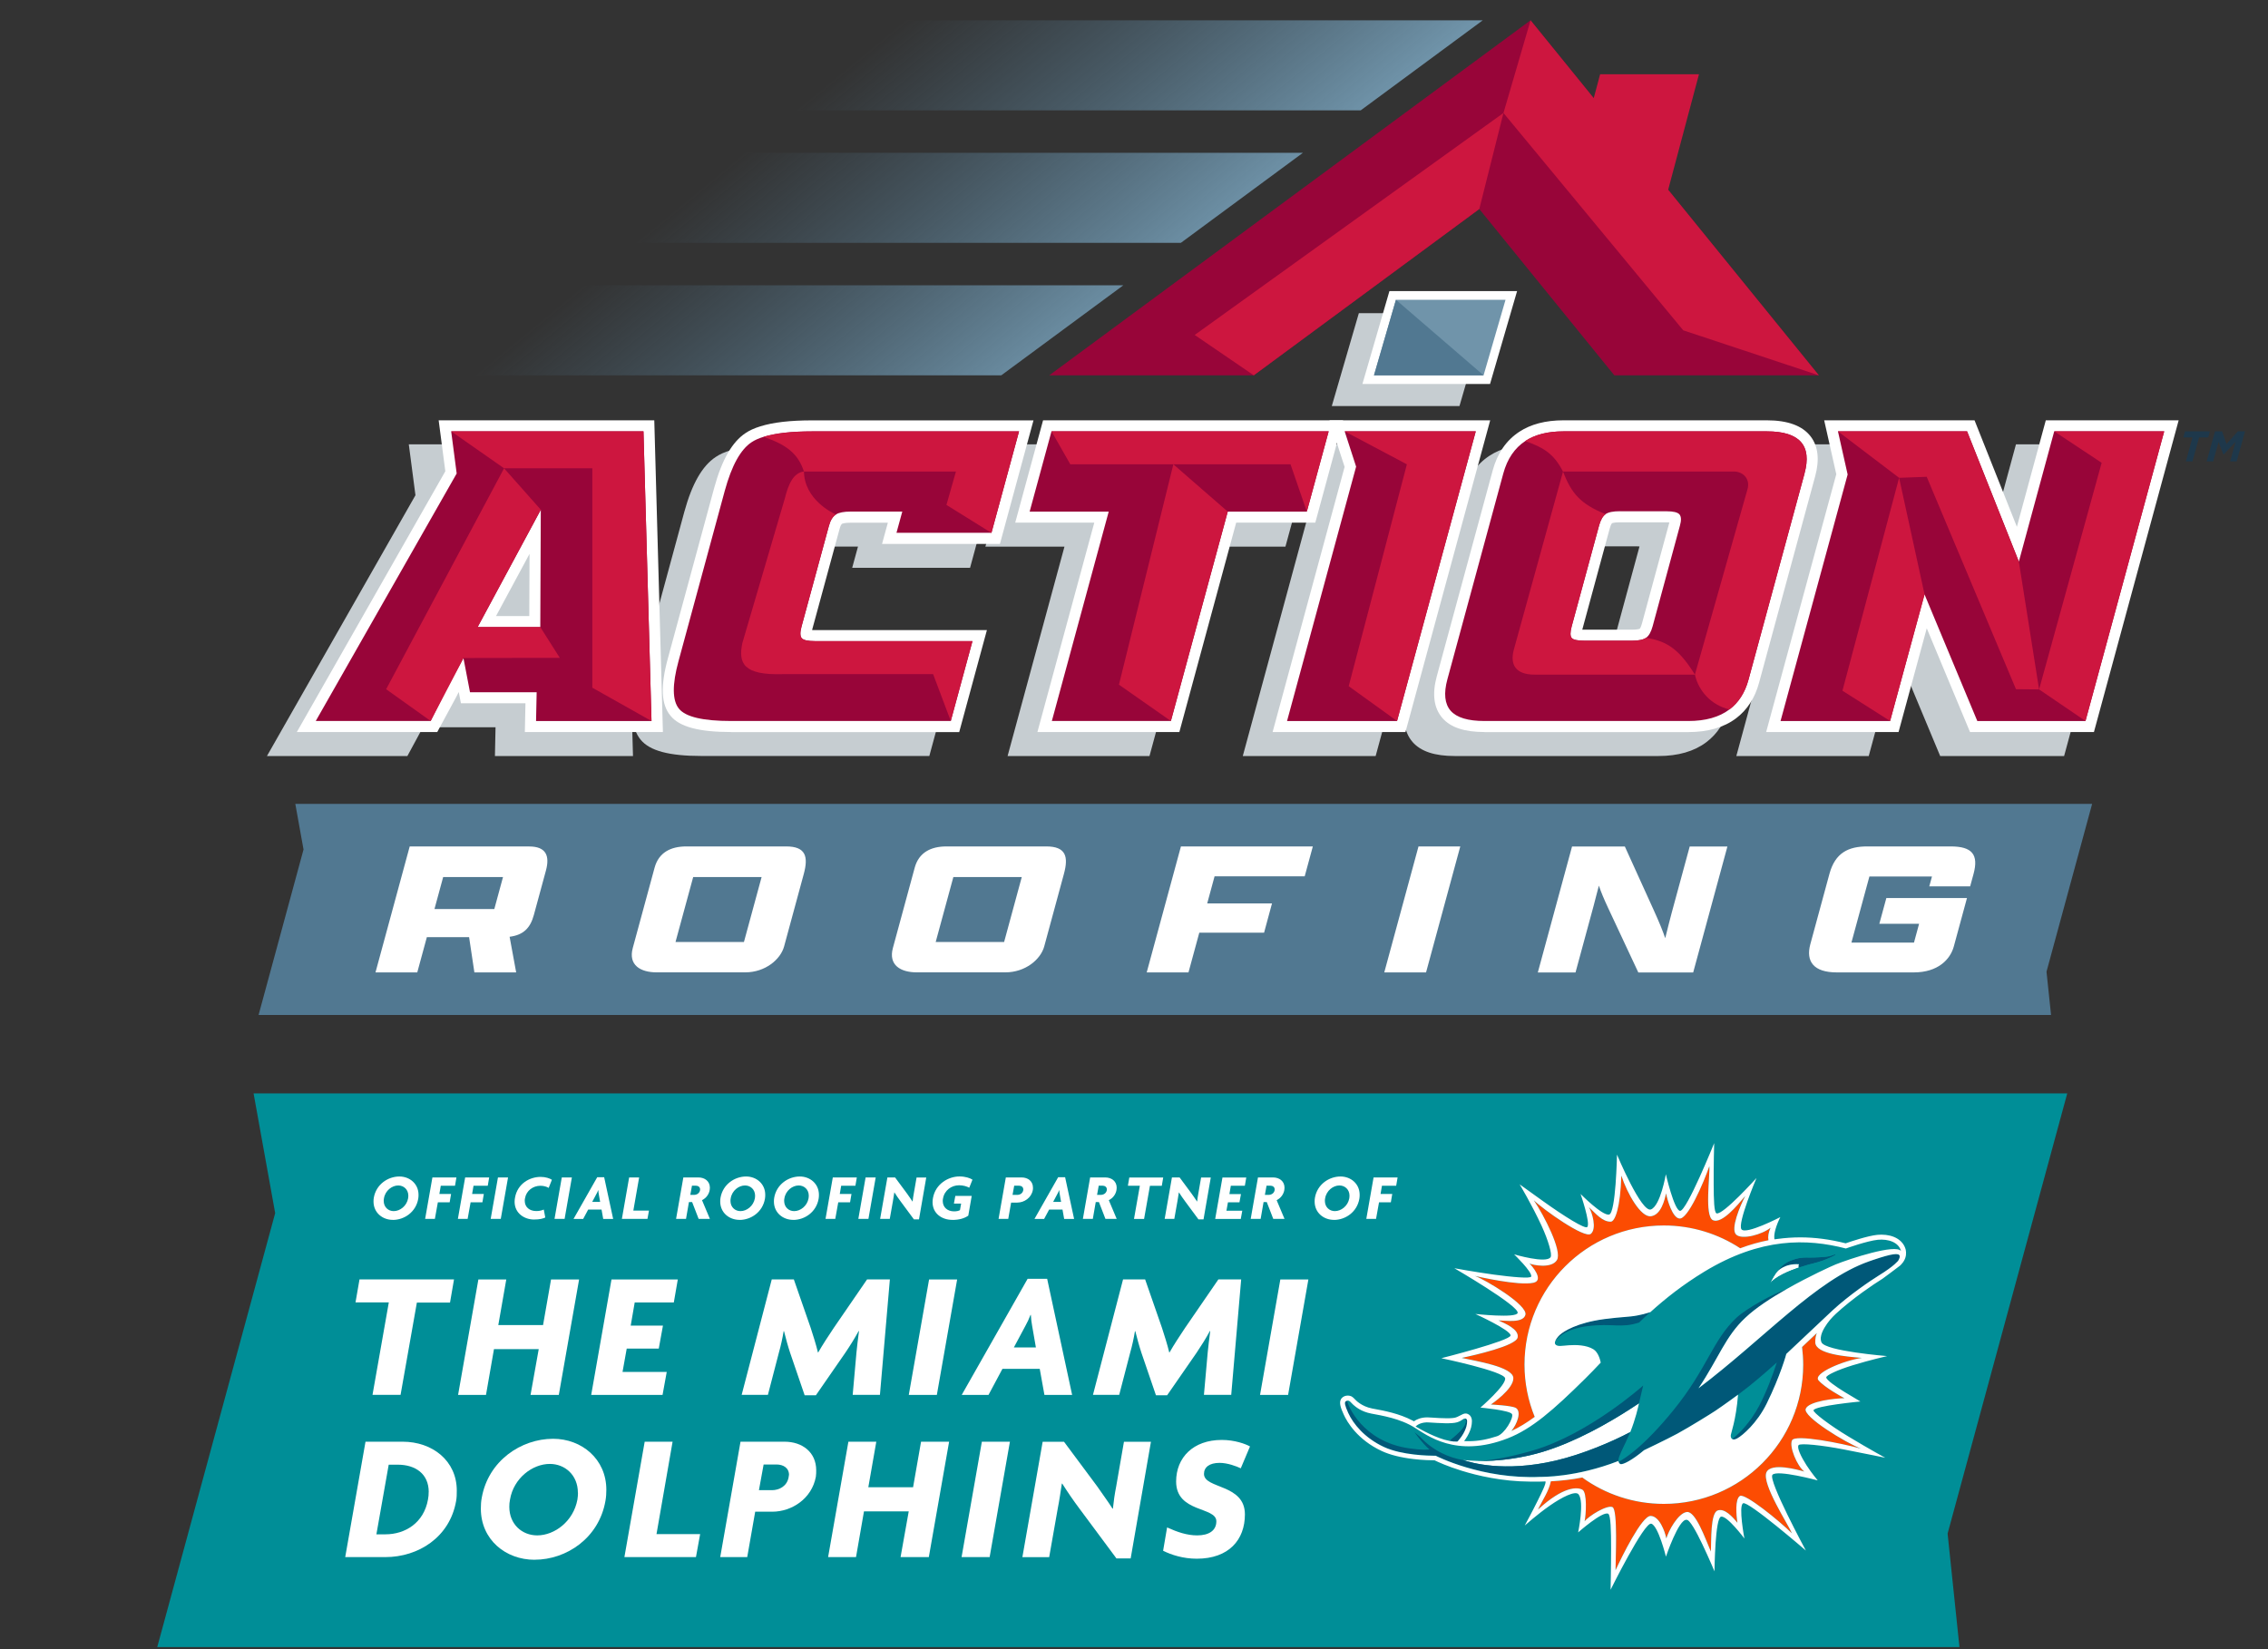 <?xml version="1.0" encoding="utf-8"?><svg width="275" height="200" viewBox="0 0 275 200" fill="none" xmlns="http://www.w3.org/2000/svg">
<rect x="0" y="0" width="275" height="200" fill="#333333" stroke="none"/>
<g style="mix-blend-mode:multiply">
<path d="M180.236 37.981H164.763L161.483 49.244H176.963L180.236 37.981Z" fill="#C6CDD1"/>
<path d="M49.567 53.882L50.375 60.06L32.369 91.686H49.396L51.684 87.457L52.002 86.827L52.265 88.196H60.085L60.011 91.686H76.751L75.705 53.882H49.561H49.567ZM59.981 77.618H56.536L60.017 70.077L59.987 77.618H59.981Z" fill="#C6CDD1"/>
<path d="M117.621 68.867L121.69 53.882H94.873C92.175 53.882 90.113 54.12 88.565 54.609C87.843 54.829 87.256 55.098 86.779 55.422C85.151 56.498 83.909 58.667 82.979 62.059L77.369 82.714C76.439 86.112 76.543 88.331 77.675 89.7C78.776 91.05 81.119 91.68 85.053 91.68H112.684L116.043 79.311H95.179C95.051 79.311 94.934 79.311 94.843 79.304C94.843 79.286 98.177 67.052 98.177 67.052C98.287 66.642 98.397 66.496 98.434 66.453L98.483 66.416C98.532 66.392 98.795 66.288 99.505 66.288H104.032L103.329 68.861H117.621V68.867Z" fill="#C6CDD1"/>
<path d="M159.238 53.882H157.586H122.859L119.481 66.294H129.069L122.173 91.686H139.378L146.273 66.294H155.861L158.485 56.657L159.422 59.529L150.691 91.686H166.8L177.067 53.882H159.238Z" fill="#C6CDD1"/>
<path d="M215.93 55.838C214.939 54.542 213.153 53.882 210.632 53.882H185.95C183.797 53.882 181.992 54.353 180.597 55.275C179.025 56.302 177.935 57.885 177.373 59.975L170.594 84.939C170.012 87.09 170.239 88.783 171.273 89.981C172.276 91.129 173.952 91.686 176.4 91.686H201.087C203.467 91.686 205.419 91.123 206.887 90.017C208.24 89.003 209.182 87.548 209.683 85.691L216.481 60.672C217.032 58.655 216.848 57.029 215.936 55.831L215.93 55.838ZM195.477 78.516C195.342 79.005 195.207 79.158 195.214 79.158C195.195 79.17 194.957 79.274 194.253 79.274H188.526C188.416 79.274 188.318 79.274 188.233 79.274C188.233 79.255 191.567 66.984 191.567 66.984C191.702 66.508 191.83 66.373 191.83 66.373C191.842 66.367 192.057 66.257 192.785 66.257H198.456C198.591 66.257 198.701 66.257 198.793 66.269C198.793 66.288 195.471 78.522 195.471 78.522L195.477 78.516Z" fill="#C6CDD1"/>
<path d="M244.442 53.882L240.936 66.795L235.803 53.882H217.564L219.038 60.421L210.534 91.686H226.588L230.002 79.103L235.252 91.686H250.278L260.551 53.882H244.442Z" fill="#C6CDD1"/>
</g>
<path d="M165.197 46.567L168.47 35.304H183.95L180.67 46.567H165.197Z" fill="white"/>
<path d="M179.887 45.516H166.598L169.26 36.356H182.549L179.887 45.516Z" fill="#7094AA"/>
<path d="M63.639 88.777L63.713 85.287H55.888L55.624 83.919L55.306 84.548L53.018 88.777H35.991L53.997 57.152L53.189 50.973H79.333L80.379 88.777H63.639ZM64.178 74.709L64.208 67.168L60.146 74.709H64.172H64.178Z" fill="white"/>
<path d="M88.675 88.777C84.741 88.777 82.392 88.147 81.297 86.797C80.159 85.428 80.061 83.204 80.991 79.812L86.601 59.156C87.531 55.764 88.773 53.595 90.401 52.52C90.878 52.196 91.465 51.927 92.187 51.707C93.735 51.218 95.797 50.98 98.495 50.98H125.312L121.243 65.964H106.951L107.654 63.391H103.127C102.417 63.391 102.154 63.501 102.105 63.52L102.056 63.556C102.019 63.599 101.903 63.746 101.799 64.155C101.799 64.155 98.471 76.396 98.465 76.408C98.556 76.408 98.673 76.414 98.801 76.414H119.665L116.306 88.783H88.675V88.777Z" fill="white"/>
<path d="M125.789 88.777L132.684 63.385H123.097L126.474 50.973H162.854L159.483 63.385H149.889L143 88.777H125.789Z" fill="white"/>
<path d="M154.307 88.777L163.037 56.62L161.202 50.973H180.689L170.416 88.777H154.307Z" fill="white"/>
<path d="M180.016 88.777C177.568 88.777 175.886 88.221 174.889 87.072C173.855 85.874 173.628 84.181 174.209 82.03L180.989 57.066C181.551 54.976 182.641 53.4 184.213 52.367C185.614 51.444 187.413 50.973 189.566 50.973H214.248C216.775 50.973 218.555 51.633 219.546 52.929C220.458 54.121 220.641 55.752 220.091 57.769L213.293 82.788C212.792 84.646 211.849 86.1 210.497 87.115C209.035 88.221 207.083 88.783 204.697 88.783H180.01L180.016 88.777ZM192.142 76.365H197.869C198.573 76.365 198.811 76.255 198.83 76.249C198.83 76.249 198.958 76.096 199.093 75.607C199.093 75.607 202.409 63.367 202.415 63.355C202.323 63.349 202.213 63.342 202.078 63.342H196.407C195.679 63.342 195.465 63.452 195.452 63.459C195.452 63.459 195.324 63.593 195.189 64.07C195.189 64.07 191.855 76.341 191.855 76.359C191.94 76.359 192.038 76.359 192.148 76.359L192.142 76.365Z" fill="white"/>
<path d="M238.868 88.777L233.624 76.194L230.204 88.777H214.15L222.654 57.512L221.186 50.973H239.418L244.552 63.886L248.057 50.973H264.167L253.894 88.777H238.868Z" fill="white"/>
<path d="M78.996 87.439L78.023 52.306H54.706L55.373 57.421L38.285 87.439H52.216L53.984 83.864L56.193 79.8L56.989 83.949H65.071L64.998 87.445H78.99L78.996 87.439ZM57.913 76.047L65.573 61.821L65.511 76.047H57.913Z" fill="#980539"/>
<path d="M120.215 64.626L123.562 52.312H98.495C95.962 52.312 93.992 52.532 92.579 52.978C91.998 53.155 91.52 53.369 91.135 53.626C89.795 54.506 88.718 56.467 87.886 59.498L82.276 80.16C81.492 83.026 81.511 84.964 82.331 85.954C83.144 86.95 85.255 87.439 88.675 87.439H115.284L117.915 77.746H98.801C97.963 77.746 97.431 77.63 97.223 77.398C97.008 77.16 97.002 76.695 97.186 75.999L100.502 63.801C100.679 63.135 100.949 62.676 101.316 62.426C101.334 62.42 101.352 62.401 101.371 62.389C101.726 62.157 102.319 62.041 103.127 62.041H109.404L108.701 64.614H120.215V64.626Z" fill="#980539"/>
<path d="M127.496 52.312L124.847 62.047H134.434L127.539 87.439H141.972L148.867 62.047H158.455L161.104 52.312H127.496Z" fill="#980539"/>
<path d="M163.044 52.312L164.432 56.59L156.056 87.445H169.394L178.939 52.312H163.044Z" fill="#980539"/>
<path d="M214.248 52.312H189.566C187.676 52.312 186.134 52.703 184.947 53.485C183.656 54.335 182.763 55.642 182.28 57.415L175.5 82.379C175.035 84.09 175.17 85.355 175.892 86.192C176.626 87.029 177.997 87.439 180.016 87.439H204.703C206.789 87.439 208.46 86.974 209.696 86.039C210.803 85.208 211.58 84.01 212.008 82.434L218.806 57.415C219.736 54.011 218.206 52.312 214.248 52.312ZM196.407 62.004H202.078C202.892 62.004 203.4 62.126 203.632 62.377C203.853 62.633 203.883 63.092 203.694 63.752L200.384 75.956C200.194 76.64 199.931 77.117 199.588 77.343C199.252 77.581 198.67 77.698 197.869 77.698H192.142C191.298 77.698 190.766 77.594 190.57 77.367C190.374 77.141 190.374 76.671 190.57 75.95L193.898 63.697C194.088 63.037 194.345 62.585 194.681 62.352C195.018 62.114 195.593 61.998 196.401 61.998L196.407 62.004Z" fill="#980539"/>
<path d="M249.079 52.312L244.79 68.109L238.513 52.312H222.856L224.031 57.543L215.894 87.445H229.176L233.349 72.075L239.755 87.445H252.867L262.411 52.312H249.073H249.079Z" fill="#980539"/>
<path d="M248.694 123.091H31.353L36.804 103.022L35.807 97.492H253.674L248.143 117.842L248.694 123.091Z" fill="#517891"/>
<path d="M45.529 117.927L49.677 102.655H64.165C66.191 102.655 66.686 103.761 66.197 105.57L64.728 110.973C64.294 112.568 63.444 113.393 61.791 113.606L62.587 117.927H57.521L56.879 113.649H51.758L50.595 117.927H45.529ZM59.938 110.239L60.99 106.365H53.734L52.681 110.239H59.938Z" fill="white"/>
<path d="M76.726 114.963L79.369 105.234C79.865 103.401 81.303 102.649 83.224 102.649H95.326C97.737 102.649 98.018 103.92 97.461 105.986L95.075 114.774C94.647 116.35 92.793 117.921 90.358 117.921H79.62C77.674 117.921 76.157 117.053 76.726 114.963ZM90.205 114.236L92.346 106.365H84.05L81.908 114.236H90.205Z" fill="white"/>
<path d="M108.266 114.963L110.909 105.234C111.405 103.401 112.843 102.649 114.764 102.649H126.866C129.277 102.649 129.564 103.92 129.001 105.986L126.615 114.774C126.187 116.35 124.333 117.921 121.898 117.921H111.16C109.215 117.921 107.697 117.053 108.266 114.963ZM121.751 114.236L123.892 106.365H115.596L113.455 114.236H121.751Z" fill="white"/>
<path d="M143.189 102.655H159.183L158.198 106.273H147.27L146.377 109.561H154.233L153.272 113.111H145.417L144.107 117.927H139.041L143.189 102.655Z" fill="white"/>
<path d="M171.995 102.655H177.061L172.912 117.927H167.846L171.995 102.655Z" fill="white"/>
<path d="M198.646 117.927L194.975 110.081C194.492 109.048 194.124 108.174 193.868 107.404C193.617 108.321 193.415 109.164 193.237 109.824L191.035 117.933H186.464L190.613 102.662H197.018L200.549 110.441C201.167 111.804 201.613 112.886 201.913 113.778C202.201 112.629 202.464 111.547 202.69 110.722L204.88 102.662H209.451L205.303 117.933H198.646V117.927Z" fill="white"/>
<path d="M233.93 107.495L234.255 106.298H226.668L224.49 114.309H232.076L232.694 112.03H227.873L228.724 108.907H238.501L236.904 114.78C236.476 116.356 234.977 117.927 232.052 117.927H222.715C219.925 117.927 218.94 116.613 219.503 114.517L221.828 105.961C222.526 103.401 224.153 102.649 226.399 102.649H236.531C239.131 102.649 239.932 103.639 239.296 105.986L238.886 107.489H233.93V107.495Z" fill="white"/>
<path d="M164.989 13.384H43.877L58.677 2.463H179.789L164.989 13.384ZM157.99 18.529H36.878L22.072 29.45H143.183L157.984 18.529H157.99ZM136.221 34.596H15.103L0.296 45.516H121.408L136.209 34.596H136.221Z" fill="url(#paint0_linear_7641_4294)"/>
<path d="M220.537 45.516H195.74L179.367 25.349L152.024 45.516H127.227L185.583 2.463L220.537 45.516Z" fill="#980539"/>
<path d="M152.024 45.516L179.367 25.349L182.298 13.701L144.86 40.621L152.024 45.516Z" fill="#CD163F"/>
<path d="M202.268 23.015L206.006 9.002H194.02L193.243 11.905L185.583 2.463L182.298 13.701L204.097 40.059L220.537 45.516L202.268 23.015Z" fill="#CD163F"/>
<path d="M67.879 79.781L56.199 79.8L55.924 80.344L52.222 87.439L46.82 83.582L61.119 56.791L65.573 61.815L57.913 76.047H65.511L67.879 79.781Z" fill="#CD163F"/>
<path d="M78.996 87.439L71.819 83.399V56.791H61.118L54.713 52.312H78.023L78.996 87.439Z" fill="#CD163F"/>
<path d="M117.915 77.746L115.284 87.439L113.143 81.755H94.892C90.15 81.896 89.495 80.454 90.015 77.972L95.167 60.434C95.595 58.673 96.225 57.329 97.48 57.182C97.541 60.556 100.888 62.194 101.365 62.395C101.346 62.401 101.328 62.42 101.31 62.432C100.943 62.682 100.673 63.135 100.496 63.807L97.18 76.005C96.99 76.701 97.002 77.166 97.217 77.404C97.425 77.636 97.957 77.752 98.795 77.752H117.909L117.915 77.746Z" fill="#CD163F"/>
<path d="M123.562 52.312L120.215 64.626L114.758 61.234L115.908 57.188H97.48C96.782 55.031 95.375 53.925 92.585 52.984C93.992 52.538 95.968 52.318 98.501 52.318H123.568L123.562 52.312Z" fill="#CD163F"/>
<path d="M141.972 87.439L135.676 83.033L142.272 56.309L148.867 62.047L141.972 87.439Z" fill="#CD163F"/>
<path d="M158.455 62.047L156.479 56.309H129.778L127.496 52.312H161.104L158.455 62.047Z" fill="#CD163F"/>
<path d="M169.394 87.439L163.533 83.216L170.587 56.309L163.043 52.312H178.939L169.394 87.439Z" fill="#CD163F"/>
<path d="M229.182 87.439L223.4 83.766L230.271 57.946L222.856 52.312H238.513L244.79 68.109L247.244 83.607L244.441 83.582L233.618 57.824L230.271 57.946L233.361 72.106L229.182 87.439Z" fill="#CD163F"/>
<path d="M252.873 87.439L247.244 83.607L254.83 56.125L249.079 52.312H262.417L252.873 87.439Z" fill="#CD163F"/>
<path d="M218.806 57.415L212.008 82.434C211.58 84.01 210.803 85.214 209.696 86.039C207.432 85.489 205.945 83.754 205.511 81.816L211.868 59.401C212.296 58.062 211.299 57.133 210.136 57.182H189.511C188.373 54.933 187.015 54.225 184.935 53.485C186.122 52.703 187.664 52.312 189.554 52.312H214.235C218.194 52.312 219.724 54.011 218.794 57.415H218.806Z" fill="#CD163F"/>
<path d="M205.517 81.816H186.091C183.748 81.816 183.093 80.6 183.54 78.84L189.523 57.182C190.515 59.804 191.622 61.124 194.687 62.358C194.351 62.591 194.088 63.043 193.904 63.703L190.576 75.956C190.38 76.677 190.38 77.147 190.576 77.374C190.772 77.6 191.298 77.704 192.148 77.704H197.875C198.676 77.704 199.258 77.588 199.594 77.349C202.262 77.759 203.681 78.883 205.517 81.823V81.816Z" fill="#CD163F"/>
<path d="M169.26 36.356L179.887 45.516H166.598L169.26 36.356Z" fill="#517891"/>
<path d="M265.837 53.051H264.73L264.932 52.312H267.954L267.752 53.051H266.645L265.843 55.954H265.042L265.843 53.051H265.837Z" fill="#1E384B"/>
<path d="M268.572 52.312H269.435L269.967 53.852L271.35 52.312H272.212L271.203 55.954H270.408L271.068 53.577L269.612 55.135H269.594L269.006 53.595L268.352 55.954H267.562L268.572 52.312Z" fill="#1E384B"/>
<path d="M237.589 199.743H19.067L33.366 147.12L30.747 132.6H250.658L236.151 185.981L237.589 199.743Z" fill="#008E97"/>
<path d="M221.81 152.339C221.29 152.461 220.017 152.504 219.472 152.504C218.928 152.504 218.157 152.425 216.976 152.938C216.132 153.305 215.557 154.05 215.306 154.435C215.385 154.319 215.465 154.233 215.526 154.185C215.526 154.185 216.389 153.195 218.145 153.323C218.084 153.415 218.035 153.537 218.096 153.659C218.102 153.677 218.114 153.69 218.126 153.708C218.126 153.708 218.126 153.714 218.133 153.72C218.133 153.72 218.763 153.518 219.209 153.384C220.176 153.146 220.776 152.981 221.43 152.712C222.324 152.345 222.605 152.186 222.574 152.119C222.544 152.052 222.324 152.211 221.81 152.333V152.339Z" fill="#005878"/>
<path d="M215.526 154.185C215.465 154.234 215.385 154.325 215.306 154.435C214.988 154.881 214.596 155.682 214.596 155.682C215.184 154.814 217.031 154.081 218.12 153.708C218.108 153.69 218.096 153.677 218.09 153.659C218.035 153.537 218.084 153.409 218.139 153.323C216.383 153.195 215.52 154.185 215.52 154.185H215.526Z" fill="white"/>
<path d="M217.288 174.669C216.915 175.427 217.888 177.768 218.775 178.464C218.127 178.269 214.731 177.303 214.18 178.562C213.581 179.943 216.903 185.009 217.276 185.95C215.747 184.435 211.556 181.031 210.962 181.422C210.369 181.813 210.515 183.708 210.668 184.673C210.093 183.97 209.102 182.852 208.252 183.188C207.395 183.524 207.505 186.775 207.45 188.163C206.747 186.531 205.596 183.249 204.532 183.365C203.467 183.488 202.274 185.718 202.048 186.574C201.882 185.718 201.191 183.842 200.133 183.842C199.074 183.842 196.627 188.817 195.887 190.43C195.887 189.177 196.186 183.078 195.519 182.773C194.853 182.467 192.613 183.86 192.136 184.496C192.313 183.695 192.466 180.982 191.867 180.658C191.267 180.328 189.566 180.224 186.483 183.072C186.997 181.978 187.835 180.793 188.043 179.644C189.322 179.577 190.582 179.436 191.855 179.185C194.632 181.196 198.052 182.382 201.748 182.382C211.078 182.382 218.641 174.828 218.641 165.509C218.641 164.781 218.592 164.06 218.506 163.358C219.13 162.771 219.73 162.196 220.292 161.665C220.164 161.97 220.097 162.337 220.103 162.795C220.139 164.219 223.829 164.519 225.787 164.678C223.596 164.977 219.772 166.56 220.5 167.409C221.229 168.259 223.345 169.426 223.645 169.573C222.636 169.573 219.314 169.915 218.946 170.856C218.573 171.797 223.749 174.95 225.646 175.69C223.29 175.024 217.662 173.918 217.288 174.675V174.669Z" fill="#FC4C02"/>
<path d="M214.431 150.42C213.324 150.634 212.186 150.952 211.011 151.392C208.349 149.65 205.168 148.63 201.748 148.63C192.417 148.63 184.855 156.183 184.855 165.502C184.855 167.745 185.296 169.884 186.091 171.84C185.13 172.549 184.207 173.117 183.264 173.551C183.956 172.732 184.555 171.155 183.772 170.734C183.24 170.446 180.768 170.33 180.768 170.33C180.768 170.33 183.552 168.46 183.491 167.11C183.423 165.759 178.982 165.062 177.226 164.677C178.774 164.354 183.797 163.217 184.011 162.209C184.225 161.2 182.444 160.485 181.692 160.131C182.53 160.143 184.665 160.497 184.953 159.459C185.283 158.267 180.034 155.162 178.835 154.735C179.104 154.796 184.103 155.963 185.926 155.566C187.284 155.272 185.699 153.445 185.436 153.225C185.84 153.421 188.128 153.891 188.783 152.803C189.438 151.716 187.211 147.389 185.969 145.556C187.076 146.656 192.13 150.249 192.882 149.638C193.635 149.027 193.06 147.053 192.656 146.399C193.47 147.163 194.271 148.177 195.305 148.159C195.825 148.147 196.474 146.436 196.584 142.567C197.288 144.737 198.958 147.682 200.188 147.499C201.417 147.322 201.84 145.495 202.011 144.718C202.152 145.556 202.8 147.695 203.62 147.774C204.63 147.933 206.557 143.453 207.254 141.431C207.358 142.433 206.624 147.56 207.713 147.988C208.796 148.416 210.595 146.252 211.611 145.042C210.993 146.216 209.787 149.045 210.503 149.723C211.225 150.402 213.709 149.693 214.676 148.892C214.407 149.485 214.345 149.962 214.419 150.408L214.431 150.42Z" fill="#FC4C02"/>
<path d="M227.69 150.341C226.405 150.469 223.823 151.398 223.823 151.398C219.112 150.176 213.513 150.035 206.655 154.209C205.376 154.985 204.201 155.792 203.118 156.617C202.035 157.436 201.044 158.273 200.114 159.116C199.71 159.477 199.197 159.941 198.756 160.387C196.529 161.127 195.538 160.436 192.479 160.84C190.056 161.157 189.114 161.982 188.581 162.63C188.514 162.82 188.52 162.979 188.642 163.082C188.93 163.315 189.377 163.199 190.227 163.137C191.071 163.076 192.356 163.095 193.207 163.626C193.751 163.962 194.002 164.787 194.094 165.24C193.458 165.912 192.84 166.566 192.209 167.183C188.343 171.002 185.742 173.282 182.83 174.419C176.516 176.887 172.955 173.985 171.53 173.129C169.798 172.023 167.504 171.656 166.274 171.424C165.044 171.192 164.371 170.599 164.108 170.373C163.845 170.153 163.643 169.774 163.343 169.86C163.264 169.884 163.203 169.902 163.154 169.951C163.203 169.909 163.27 169.884 163.343 169.86C163.392 170.391 165.179 174.846 170.875 175.653C172.502 175.885 173.016 175.812 173.322 175.787C172.368 174.95 171.578 173.777 171.511 173.704C171.731 173.893 171.946 174.07 172.166 174.241C173.867 176.05 175.794 176.802 177.415 177.071C177.519 177.101 179.122 177.175 179.122 177.175C180.988 177.138 183.497 176.588 185.822 175.916C192.65 173.936 199.239 168.026 199.239 168.026C199.239 168.026 198.872 169.621 198.732 170.184C198.64 170.63 198.303 172.121 197.673 173.685C197.673 173.685 197.483 174.156 197.208 174.736C196.804 175.592 196.235 176.661 196.235 177.114C196.235 177.138 196.235 177.156 196.235 177.175C196.235 177.175 196.235 177.224 196.26 177.285C196.774 177.01 197.471 176.539 198.267 175.873C199.509 174.84 201.087 173.264 202.91 171.015C207.01 165.967 207.658 162.508 210.54 159.819C211.757 158.682 214.963 156.916 216.609 156.348C216.628 156.336 216.64 156.33 216.646 156.33C219.418 154.747 222.134 153.525 222.575 153.347C224.196 152.693 229.904 150.799 230.504 151.74C230.253 150.658 228.95 150.225 227.683 150.353L227.69 150.341ZM221.43 152.724C220.776 152.993 220.176 153.152 219.21 153.396C218.763 153.531 218.133 153.732 218.133 153.732C218.133 153.732 218.133 153.726 218.127 153.72C217.038 154.093 215.19 154.826 214.602 155.688C214.627 155.639 215 154.875 215.306 154.441C215.563 154.05 216.132 153.311 216.976 152.944C218.157 152.431 218.928 152.51 219.473 152.51C220.017 152.51 221.29 152.473 221.81 152.345C222.33 152.217 222.55 152.064 222.581 152.131C222.611 152.198 222.324 152.363 221.437 152.724H221.43Z" fill="#008E97"/>
<path d="M198.731 170.177C198.64 170.624 198.303 172.115 197.673 173.679C195.44 174.865 191.873 176.38 188.648 177.132C182.292 178.623 178.223 177.328 177.525 177.101L177.427 177.071C177.58 177.101 179.128 177.169 179.128 177.169C179.465 177.175 183.803 177.346 188.563 175.561C192.454 174.144 196.284 171.821 198.738 170.171L198.731 170.177Z" fill="white"/>
<path d="M199.239 168.02C199.239 168.02 198.872 169.615 198.731 170.177C196.284 171.821 192.454 174.144 188.557 175.568C183.791 177.352 179.453 177.181 179.122 177.175C180.988 177.138 183.497 176.588 185.822 175.916C192.65 173.936 199.239 168.026 199.239 168.026V168.02Z" fill="#005878"/>
<path d="M215.441 165.234C214.957 166.725 214.211 168.766 213.299 170.495C212.216 172.549 210.784 173.966 210.032 174.51C209.91 174.437 209.861 174.278 209.854 174.113C209.854 173.82 210.491 172.31 210.742 169.133C211.555 168.521 212.283 167.941 212.932 167.409C213.752 166.725 214.596 165.991 215.434 165.234H215.441Z" fill="#008E97"/>
<path d="M177.893 172.347C177.893 172.548 177.862 172.756 177.813 172.964C177.715 173.325 177.525 173.752 177.22 174.198C177.036 174.473 176.73 174.816 176.724 174.816C176.675 174.816 176.436 174.828 176.241 174.81C176.045 174.791 175.831 174.755 175.745 174.736C175.69 174.663 178.309 172.891 177.599 172.029C177.636 172.029 177.88 171.968 177.893 172.347Z" fill="#005878"/>
<path d="M230.174 152.865C230.174 152.865 230.07 153.017 229.715 153.329C229.366 153.635 228.766 154.093 227.781 154.698C226.839 155.278 224.214 157.051 222.195 158.915C222.122 158.982 216.732 164.066 216.597 164.188C216.585 164.237 215.881 166.835 214.211 170.22C213.042 172.591 211.292 174.07 210.675 174.412C210.638 174.431 210.277 174.663 210.032 174.51C210.785 173.966 212.21 172.549 213.299 170.495C214.211 168.766 214.957 166.725 215.441 165.233C214.602 165.985 213.758 166.725 212.938 167.409C212.296 167.947 211.562 168.527 210.748 169.132C210.748 169.132 208.998 170.416 208.013 171.07C207.462 171.436 204.929 173.013 203.394 173.85C202.09 174.559 199.356 175.855 199.35 175.861C197.93 177.059 196.81 177.621 196.517 177.547C196.333 177.505 196.272 177.285 196.266 177.279C196.78 177.004 197.477 176.533 198.273 175.867C199.515 174.834 201.093 173.257 202.916 171.009C207.016 165.961 207.664 162.502 210.546 159.813C211.764 158.676 214.97 156.91 216.615 156.342C216.634 156.33 216.646 156.323 216.652 156.323C214.774 157.393 212.871 158.627 211.629 159.813C209.224 162.062 208.398 164.683 206.012 168.271L205.951 168.362C213.985 162.276 220.195 155.23 226.613 152.975C226.815 152.901 227.01 152.834 227.194 152.773C227.2 152.773 227.212 152.773 227.218 152.767C229.403 152.027 230.284 151.911 230.351 152.327C230.382 152.504 230.235 152.773 230.186 152.871L230.174 152.865Z" fill="#005878"/>
<path d="M175.745 174.743C174.124 174.431 172.227 173.331 171.64 172.995C171.842 172.799 172.337 172.445 173.279 172.5C174.57 172.579 176.002 172.683 176.669 172.482C177.244 172.31 177.354 172.06 177.599 172.029C178.309 172.891 175.69 174.663 175.745 174.737V174.743Z" fill="#008E97"/>
<path d="M192.479 160.833C195.538 160.43 196.529 161.127 198.756 160.381C199.197 159.935 199.711 159.471 200.114 159.11C199.484 159.312 198.995 159.434 198.536 159.513C197.496 159.721 196.737 159.666 194.571 159.947C191.169 160.393 189.585 161.457 189.138 161.866C189.003 161.988 188.899 162.098 188.759 162.294C188.661 162.428 188.594 162.587 188.581 162.618C189.114 161.97 190.056 161.145 192.479 160.827V160.833Z" fill="#005878"/>
<path d="M197.208 174.73C196.804 175.586 196.235 176.655 196.235 177.107C196.235 177.132 196.235 177.15 196.235 177.169C191.053 179.191 186.825 179.094 186.813 179.094C179.685 179.43 174.081 176.533 174.081 176.533C174.069 176.533 174.026 176.533 173.965 176.533C173.298 176.533 169.988 176.484 167.816 175.476C165.442 174.376 164.071 172.646 163.478 171.351C163.037 170.385 163.013 170.074 163.154 169.945C163.166 169.933 163.178 169.927 163.19 169.915C163.233 169.89 163.282 169.872 163.343 169.854C163.392 170.385 165.179 174.84 170.875 175.647C172.502 175.879 173.016 175.806 173.322 175.781C172.368 174.944 171.578 173.771 171.511 173.697C171.731 173.887 171.946 174.064 172.166 174.235C173.867 176.044 175.794 176.796 177.415 177.065C177.415 177.065 177.415 177.065 177.421 177.065H177.428L177.519 177.095C178.217 177.321 182.286 178.617 188.642 177.126C191.867 176.368 195.44 174.852 197.667 173.673C197.667 173.673 197.477 174.144 197.202 174.724L197.208 174.73Z" fill="#005878"/>
<path d="M231.116 151.899C231.104 151.642 231.055 151.49 231.055 151.49C230.743 150.402 229.629 149.73 228.118 149.73C227.959 149.73 227.794 149.736 227.628 149.754C226.466 149.87 224.404 150.567 223.792 150.781C221.871 150.298 220.066 150.06 218.286 150.06C217.368 150.06 216.45 150.127 215.539 150.249L215.159 150.298C215.159 150.298 215.012 149.821 215.398 148.709C215.594 148.135 215.869 147.603 215.869 147.603C215.869 147.603 211.678 149.779 211.158 149.082C210.632 148.385 212.975 142.867 212.975 142.867C212.975 142.867 208.937 147.352 208.142 147.151C207.83 147.071 207.799 145.452 207.787 143.704C207.768 141.339 207.848 138.632 207.848 138.632C207.848 138.632 204.52 146.894 203.712 146.845C203.008 146.809 201.987 142.402 201.987 142.402C201.987 142.402 201.344 146.204 200.188 146.668C199.031 147.132 196.064 140.025 196.064 140.025C196.064 140.025 195.929 147.139 195.103 147.297C194.278 147.456 191.647 144.798 191.647 144.798C191.647 144.798 192.876 148.342 192.46 148.807C192.21 149.088 189.683 147.524 187.052 145.635C185.534 144.547 184.262 143.631 184.262 143.631C184.262 143.631 185.742 146.094 186.923 148.66C187.737 150.432 188.227 152.131 188.012 152.461C187.492 153.274 183.589 152.119 183.589 152.119C183.589 152.119 185.81 154.258 185.663 154.808C185.596 155.077 183.387 154.881 181.141 154.576C178.761 154.252 176.339 153.8 176.339 153.8C176.339 153.8 184.262 158.401 184.017 159.232C183.821 159.886 178.89 159.349 178.89 159.349C178.89 159.349 183.179 161.304 183.161 161.952C183.142 162.6 174.766 164.714 174.766 164.714C174.766 164.714 182.353 166.297 182.5 167.146C182.647 167.99 179.508 170.703 179.508 170.703C179.508 170.703 183.161 171.033 183.344 171.51C183.528 171.986 182.457 173.875 181.527 174.174C180.383 174.541 179.337 174.779 178.064 174.779C177.88 174.779 177.703 174.779 177.526 174.767C177.587 174.688 177.648 174.602 177.703 174.523C178.015 174.064 178.248 173.575 178.376 173.111V173.099C178.443 172.842 178.474 172.585 178.474 172.341V172.329V172.316C178.468 172.035 178.376 171.797 178.211 171.632C177.899 171.363 177.611 171.394 177.403 171.485L176.681 171.84C176.626 171.864 176.565 171.889 176.492 171.907C176.351 171.95 176.063 171.999 175.458 171.999C174.889 171.999 174.203 171.956 173.549 171.913C173.549 171.913 173.145 171.889 173.065 171.889C172.282 171.889 171.756 172.139 171.444 172.365L171.273 172.274C169.67 171.424 167.804 171.076 166.635 170.862C166.543 170.844 166.458 170.831 166.378 170.813C165.087 170.563 164.383 169.799 164.328 169.738C164.218 169.621 164.078 169.469 163.894 169.359C163.894 169.359 163.557 169.151 163.062 169.304C162.738 169.42 162.603 169.67 162.603 169.67C162.328 170.129 162.591 170.807 162.94 171.571C163.337 172.439 164.585 174.602 167.565 175.983C168.544 176.435 169.829 176.759 171.383 176.943C172.558 177.083 173.543 177.095 173.94 177.095C174.32 177.279 175.488 177.823 177.226 178.36C179.135 178.953 182.114 179.662 185.534 179.68C185.534 179.68 186.746 179.699 187.401 179.656C187.468 179.931 186.991 180.903 186.422 182.045C185.749 183.402 184.88 185.003 184.88 185.003C184.88 185.003 186.44 183.622 187.902 182.602C189.371 181.575 191.01 180.744 191.402 181.22C192.136 182.119 191.353 185.84 191.353 185.84C191.353 185.84 194.314 183.225 194.999 183.579C195.312 183.744 195.348 185.7 195.348 187.759C195.348 190.204 195.287 192.795 195.287 192.795C195.287 192.795 199.368 184.551 200.218 184.783C201.069 185.022 201.999 188.78 201.999 188.78C201.999 188.78 203.547 184.197 204.495 184.313C204.874 184.264 205.688 185.755 206.41 187.27C207.206 188.933 207.885 190.564 207.885 190.564C207.885 190.564 207.903 188.865 208.019 187.124C208.129 185.553 208.325 184.019 208.674 183.934C209.402 183.757 211.513 186.58 211.513 186.58C211.513 186.58 210.766 182.638 211.354 182.308C211.941 181.972 218.965 188.04 218.965 188.04C218.965 188.04 214.352 179.503 214.915 178.855C215.477 178.208 220.403 179.534 220.403 179.534C220.403 179.534 219.669 178.666 219.038 177.688C218.384 176.668 217.833 175.525 218.09 175.25C218.322 174.999 220.892 175.262 223.548 175.775C226.607 176.368 228.595 176.79 228.595 176.79C228.595 176.79 226.79 175.818 224.135 174.217C221.834 172.836 219.809 171.278 219.895 171.027C220.078 170.483 225.579 169.964 225.579 169.964C225.579 169.964 224.655 169.42 223.664 168.815C222.587 168.155 221.437 167.342 221.437 167.043C221.437 166.78 222.813 166.132 224.63 165.576C226.809 164.91 228.821 164.458 228.821 164.458C228.821 164.458 221.333 163.859 220.862 162.789C220.543 162.062 221.131 161.109 221.559 160.497C221.987 159.886 222.605 159.324 222.605 159.324C224.655 157.436 227.255 155.7 228.087 155.187C228.148 155.15 228.204 155.114 228.259 155.077C228.259 155.077 230.18 153.659 230.376 153.494C230.547 153.347 230.987 152.889 231.085 152.302C231.085 152.302 231.122 152.144 231.11 151.881L231.116 151.899ZM183.778 170.734C183.246 170.446 180.774 170.33 180.774 170.33C180.774 170.33 183.558 168.46 183.497 167.11C183.43 165.759 178.988 165.063 177.232 164.678C178.78 164.354 183.803 163.217 184.017 162.209C184.231 161.2 182.451 160.485 181.698 160.131C182.536 160.143 184.672 160.498 184.959 159.459C185.29 158.267 180.04 155.162 178.841 154.735C179.11 154.796 184.109 155.963 185.932 155.566C187.29 155.272 185.706 153.445 185.443 153.225C185.846 153.421 188.135 153.891 188.789 152.804C189.444 151.716 187.217 147.389 185.975 145.556C187.082 146.656 192.136 150.249 192.889 149.638C193.641 149.027 193.066 147.053 192.662 146.399C193.476 147.163 194.278 148.177 195.312 148.159C195.832 148.147 196.48 146.436 196.59 142.567C197.294 144.737 198.964 147.682 200.194 147.499C201.424 147.322 201.846 145.495 202.017 144.719C202.158 145.556 202.806 147.695 203.626 147.774C204.636 147.933 206.563 143.454 207.261 141.431C207.365 142.433 206.63 147.56 207.719 147.988C208.802 148.416 210.601 146.252 211.617 145.042C210.999 146.216 209.794 149.045 210.509 149.724C211.231 150.402 213.715 149.693 214.682 148.892C214.413 149.485 214.352 149.962 214.425 150.408C213.318 150.622 212.18 150.94 211.005 151.38C208.344 149.638 205.162 148.617 201.742 148.617C192.411 148.617 184.849 156.171 184.849 165.49C184.849 167.733 185.29 169.872 186.085 171.828C185.125 172.536 184.201 173.105 183.258 173.539C183.95 172.72 184.549 171.143 183.766 170.721L183.778 170.734ZM173.279 172.506C174.57 172.585 176.002 172.689 176.669 172.488C177.244 172.316 177.354 172.066 177.599 172.035C177.636 172.035 177.88 171.974 177.893 172.353C177.893 172.555 177.862 172.763 177.813 172.97C177.715 173.331 177.526 173.759 177.22 174.205C177.036 174.48 176.73 174.822 176.724 174.822C176.675 174.822 176.437 174.834 176.241 174.816C176.045 174.798 175.831 174.761 175.745 174.743C174.124 174.431 172.227 173.331 171.64 172.995C171.842 172.799 172.337 172.445 173.279 172.5V172.506ZM225.787 164.671C223.596 164.971 219.773 166.554 220.501 167.403C221.229 168.253 223.346 169.42 223.645 169.566C222.636 169.566 219.314 169.909 218.947 170.85C218.573 171.791 223.749 174.944 225.646 175.684C223.291 175.018 217.662 173.911 217.288 174.669C216.915 175.427 217.888 177.768 218.775 178.464C218.127 178.269 214.731 177.303 214.18 178.562C213.581 179.943 216.903 185.009 217.276 185.95C215.747 184.435 211.556 181.031 210.962 181.422C210.369 181.813 210.516 183.708 210.668 184.673C210.093 183.97 209.102 182.852 208.252 183.188C207.395 183.524 207.505 186.775 207.45 188.163C206.747 186.531 205.596 183.249 204.532 183.365C203.467 183.488 202.274 185.718 202.048 186.574C201.883 185.718 201.191 183.842 200.133 183.842C199.074 183.842 196.627 188.817 195.887 190.43C195.887 189.177 196.186 183.078 195.52 182.773C194.853 182.467 192.613 183.86 192.136 184.496C192.314 183.695 192.466 180.982 191.867 180.658C191.267 180.328 189.566 180.224 186.483 183.072C186.997 181.978 187.835 180.793 188.043 179.644C189.322 179.576 190.582 179.436 191.855 179.185C194.632 181.196 198.053 182.381 201.748 182.381C211.078 182.381 218.641 174.828 218.641 165.509C218.641 164.781 218.592 164.06 218.506 163.358C219.13 162.771 219.73 162.196 220.293 161.665C220.164 161.97 220.097 162.337 220.103 162.795C220.14 164.219 223.829 164.519 225.787 164.678V164.671ZM230.51 151.734C229.911 150.793 224.202 152.687 222.581 153.341C222.14 153.519 219.424 154.741 216.646 156.324C214.768 157.393 212.865 158.627 211.623 159.813C209.218 162.062 208.392 164.684 206.006 168.271L205.945 168.363C213.978 162.276 220.189 155.23 226.607 152.975C226.809 152.901 227.004 152.834 227.188 152.773C227.194 152.773 227.206 152.773 227.212 152.767C229.397 152.027 230.278 151.911 230.345 152.327C230.376 152.504 230.229 152.773 230.174 152.871C230.174 152.871 230.07 153.024 229.715 153.335C229.366 153.641 228.766 154.099 227.781 154.704C226.839 155.285 224.214 157.057 222.195 158.921C222.122 158.988 216.732 164.073 216.597 164.195C216.585 164.244 215.881 166.841 214.211 170.226C213.042 172.598 211.293 174.076 210.675 174.419C210.638 174.437 210.277 174.669 210.032 174.516C209.91 174.443 209.861 174.284 209.855 174.119C209.855 173.826 210.491 172.316 210.742 169.139C210.742 169.139 208.992 170.422 208.007 171.082C207.456 171.449 204.923 173.025 203.388 173.863C202.084 174.571 199.35 175.867 199.343 175.873C197.924 177.071 196.804 177.633 196.511 177.56C196.327 177.517 196.266 177.297 196.26 177.291C196.241 177.23 196.235 177.181 196.235 177.181C191.053 179.204 186.825 179.106 186.813 179.106C179.685 179.442 174.081 176.545 174.081 176.545C174.069 176.545 174.026 176.545 173.965 176.545C173.298 176.545 169.988 176.496 167.816 175.488C165.442 174.388 164.071 172.659 163.478 171.363C163.037 170.398 163.013 170.086 163.154 169.958C163.203 169.915 163.27 169.89 163.343 169.866C163.643 169.78 163.845 170.159 164.108 170.379C164.371 170.605 165.044 171.198 166.274 171.43C167.504 171.663 169.798 172.029 171.53 173.135C172.955 173.991 176.516 176.894 182.83 174.425C185.742 173.288 188.343 171.009 192.21 167.189C192.84 166.572 193.458 165.918 194.094 165.246C194.002 164.794 193.757 163.975 193.207 163.633C192.362 163.107 191.078 163.083 190.227 163.144C189.377 163.205 188.93 163.321 188.643 163.089C188.539 163.003 188.52 162.875 188.545 162.753C188.569 162.624 188.63 162.508 188.698 162.398C188.716 162.368 188.734 162.343 188.753 162.313C188.893 162.117 188.997 162.007 189.132 161.885C189.579 161.475 191.169 160.412 194.565 159.966C196.731 159.685 197.484 159.734 198.53 159.532C198.989 159.453 199.478 159.33 200.108 159.129C201.038 158.291 202.029 157.454 203.112 156.629C204.195 155.81 205.364 155.004 206.649 154.221C213.513 150.054 219.106 150.188 223.817 151.41C223.817 151.41 226.399 150.481 227.684 150.353C228.956 150.225 230.253 150.659 230.504 151.74L230.51 151.734Z" fill="white"/>
<path d="M47.634 147.939C46.373 147.939 45.29 147.065 45.29 145.714C45.29 145.556 45.296 145.397 45.327 145.244C45.608 143.637 47.034 142.677 48.429 142.677C49.671 142.677 50.748 143.557 50.748 144.896C50.748 145.054 50.742 145.213 50.711 145.384C50.43 146.998 49.016 147.945 47.627 147.945L47.634 147.939ZM49.512 145.018C49.512 144.254 48.955 143.765 48.288 143.765C47.53 143.765 46.71 144.388 46.557 145.317C46.532 145.427 46.526 145.531 46.526 145.635C46.526 146.393 47.077 146.876 47.738 146.876C48.496 146.876 49.316 146.264 49.487 145.317C49.506 145.213 49.512 145.116 49.512 145.018Z" fill="white"/>
<path d="M53.446 143.796L53.275 144.798H54.694L54.523 145.812H53.091L52.73 147.817H51.549L52.43 142.793H55.343L55.171 143.796H53.452H53.446Z" fill="white"/>
<path d="M57.417 143.796L57.245 144.798H58.665L58.493 145.812H57.062L56.701 147.817H55.52L56.401 142.793H59.313L59.142 143.796H57.423H57.417Z" fill="white"/>
<path d="M59.497 147.817L60.378 142.793H61.602L60.721 147.817H59.497Z" fill="white"/>
<path d="M66.521 144.058C66.319 143.924 65.946 143.802 65.53 143.802C64.63 143.802 63.81 144.394 63.658 145.323C63.633 145.421 63.627 145.525 63.627 145.623C63.627 146.393 64.208 146.869 65.028 146.869C65.438 146.869 65.719 146.784 65.934 146.686L66.117 147.652C65.848 147.78 65.45 147.896 64.747 147.896C63.596 147.896 62.397 147.151 62.397 145.733C62.397 145.574 62.416 145.421 62.446 145.244C62.746 143.545 64.227 142.726 65.548 142.726C66.142 142.726 66.649 142.897 66.919 143.074L66.527 144.064L66.521 144.058Z" fill="white"/>
<path d="M67.237 147.817L68.118 142.793H69.341L68.46 147.817H67.237Z" fill="white"/>
<path d="M72.407 142.769H73.257L74.346 147.823H73.141L72.939 146.692H71.317L70.712 147.823H69.543L72.413 142.769H72.407ZM71.807 145.757H72.768L72.602 144.81C72.578 144.675 72.553 144.504 72.547 144.339H72.529C72.468 144.504 72.388 144.675 72.309 144.81L71.807 145.757Z" fill="white"/>
<path d="M75.405 147.817L76.286 142.793H77.497L76.793 146.815H78.69L78.507 147.817H75.392H75.405Z" fill="white"/>
<path d="M84.711 147.817L83.921 145.776H83.536L83.181 147.817H81.976L82.857 142.793H84.686C85.457 142.793 86.075 143.252 86.075 144.04C86.075 144.126 86.069 144.223 86.051 144.321C85.953 144.871 85.604 145.305 85.121 145.55L86.075 147.817H84.711ZM84.888 144.248C84.888 143.93 84.631 143.79 84.344 143.79H83.903L83.701 144.908H84.148C84.466 144.908 84.802 144.737 84.882 144.346C84.882 144.309 84.888 144.272 84.888 144.242V144.248Z" fill="white"/>
<path d="M89.673 147.939C88.412 147.939 87.329 147.065 87.329 145.714C87.329 145.556 87.335 145.397 87.366 145.244C87.647 143.637 89.073 142.677 90.468 142.677C91.71 142.677 92.787 143.557 92.787 144.896C92.787 145.054 92.781 145.213 92.75 145.384C92.469 146.998 91.055 147.945 89.666 147.945L89.673 147.939ZM91.557 145.018C91.557 144.254 91 143.765 90.333 143.765C89.575 143.765 88.755 144.388 88.602 145.317C88.578 145.427 88.571 145.531 88.571 145.635C88.571 146.393 89.122 146.876 89.783 146.876C90.541 146.876 91.361 146.264 91.533 145.317C91.551 145.213 91.557 145.116 91.557 145.018Z" fill="white"/>
<path d="M96.182 147.939C94.922 147.939 93.839 147.065 93.839 145.714C93.839 145.556 93.845 145.397 93.876 145.244C94.157 143.637 95.583 142.677 96.978 142.677C98.22 142.677 99.297 143.557 99.297 144.896C99.297 145.054 99.29 145.213 99.26 145.384C98.978 146.998 97.565 147.945 96.176 147.945L96.182 147.939ZM98.067 145.018C98.067 144.254 97.51 143.765 96.843 143.765C96.085 143.765 95.265 144.388 95.112 145.317C95.087 145.427 95.081 145.531 95.081 145.635C95.081 146.393 95.632 146.876 96.293 146.876C97.051 146.876 97.871 146.264 98.042 145.317C98.061 145.213 98.067 145.116 98.067 145.018Z" fill="white"/>
<path d="M101.995 143.796L101.824 144.798H103.243L103.072 145.812H101.64L101.279 147.817H100.098L100.979 142.793H103.891L103.72 143.796H102.001H101.995Z" fill="white"/>
<path d="M104.075 147.817L104.956 142.793H106.18L105.299 147.817H104.075Z" fill="white"/>
<path d="M110.811 147.872L109.215 145.715C108.945 145.36 108.67 144.951 108.456 144.615H108.438C108.382 144.975 108.327 145.36 108.266 145.678L107.887 147.817H106.718L107.599 142.793H108.529L109.961 144.725C110.151 145 110.45 145.409 110.64 145.708H110.658C110.689 145.391 110.738 145.061 110.799 144.743L111.136 142.8H112.31L111.429 147.878H110.805L110.811 147.872Z" fill="white"/>
<path d="M115.474 147.939C114.213 147.939 113.075 147.175 113.075 145.788C113.075 145.629 113.094 145.458 113.124 145.287C113.436 143.557 115.015 142.671 116.336 142.671C117.028 142.671 117.615 142.861 117.915 143.062L117.523 144.04C117.248 143.881 116.783 143.741 116.293 143.741C115.37 143.741 114.513 144.352 114.342 145.348C114.317 145.458 114.311 145.549 114.311 145.647C114.311 146.417 114.88 146.906 115.688 146.906C115.981 146.906 116.214 146.857 116.397 146.759L116.538 145.965H115.663L115.835 145.03H117.823L117.407 147.426C116.917 147.762 116.293 147.945 115.474 147.945V147.939Z" fill="white"/>
<path d="M123.342 145.843H122.601L122.253 147.817H121.078L121.959 142.793H123.874C124.645 142.793 125.251 143.252 125.251 144.04C125.251 144.126 125.251 144.223 125.232 144.321C125.061 145.262 124.192 145.843 123.336 145.843H123.342ZM124.076 144.248C124.076 143.93 123.819 143.79 123.531 143.79H122.975L122.773 144.908H123.342C123.66 144.908 123.996 144.737 124.07 144.346C124.07 144.309 124.088 144.272 124.088 144.242L124.076 144.248Z" fill="white"/>
<path d="M128.297 142.769H129.148L130.237 147.823H129.032L128.83 146.692H127.208L126.603 147.823H125.434L128.304 142.769H128.297ZM127.698 145.757H128.658L128.493 144.81C128.469 144.675 128.444 144.504 128.438 144.339H128.42C128.359 144.504 128.279 144.675 128.2 144.81L127.698 145.757Z" fill="white"/>
<path d="M134.036 147.817L133.247 145.776H132.862L132.507 147.817H131.302L132.183 142.793H134.012C134.783 142.793 135.401 143.252 135.401 144.04C135.401 144.126 135.395 144.223 135.376 144.321C135.278 144.871 134.93 145.305 134.446 145.55L135.401 147.817H134.036ZM134.208 144.248C134.208 143.93 133.951 143.79 133.663 143.79H133.223L133.021 144.908H133.467C133.786 144.908 134.122 144.737 134.202 144.346C134.202 144.309 134.208 144.272 134.208 144.242V144.248Z" fill="white"/>
<path d="M139.433 143.808L138.723 147.823H137.5L138.209 143.802H136.759L136.931 142.799H141.042L140.871 143.808H139.427H139.433Z" fill="white"/>
<path d="M145.312 147.872L143.716 145.715C143.446 145.36 143.171 144.951 142.957 144.615H142.938C142.883 144.975 142.828 145.36 142.767 145.678L142.388 147.817H141.219L142.1 142.793H143.03L144.462 144.725C144.652 145 144.951 145.409 145.141 145.708H145.159C145.19 145.391 145.239 145.061 145.3 144.743L145.637 142.8H146.811L145.93 147.878H145.306L145.312 147.872Z" fill="white"/>
<path d="M148.231 142.799H151.113L150.941 143.802H149.24L149.069 144.81H150.47L150.287 145.812H148.892L148.708 146.827H150.629L150.446 147.829H147.344L148.225 142.805L148.231 142.799Z" fill="white"/>
<path d="M154.386 147.817L153.597 145.776H153.211L152.856 147.817H151.651L152.532 142.793H154.362C155.132 142.793 155.75 143.252 155.75 144.04C155.75 144.126 155.744 144.223 155.726 144.321C155.628 144.871 155.279 145.305 154.796 145.55L155.75 147.817H154.386ZM154.557 144.248C154.557 143.93 154.3 143.79 154.013 143.79H153.572L153.37 144.908H153.817C154.135 144.908 154.472 144.737 154.551 144.346C154.551 144.309 154.557 144.272 154.557 144.242V144.248Z" fill="white"/>
<path d="M161.746 147.939C160.486 147.939 159.403 147.065 159.403 145.714C159.403 145.556 159.409 145.397 159.44 145.244C159.721 143.637 161.147 142.677 162.542 142.677C163.784 142.677 164.861 143.557 164.861 144.896C164.861 145.054 164.855 145.213 164.824 145.384C164.542 146.998 163.129 147.945 161.74 147.945L161.746 147.939ZM163.631 145.018C163.631 144.254 163.074 143.765 162.407 143.765C161.649 143.765 160.829 144.388 160.676 145.317C160.651 145.427 160.645 145.531 160.645 145.635C160.645 146.393 161.196 146.876 161.857 146.876C162.615 146.876 163.435 146.264 163.606 145.317C163.625 145.213 163.631 145.116 163.631 145.018Z" fill="white"/>
<path d="M167.565 143.796L167.394 144.798H168.813L168.642 145.812H167.21L166.849 147.817H165.668L166.549 142.793H169.462L169.29 143.796H167.571H167.565Z" fill="white"/>
<path d="M50.546 157.973L48.57 169.157H45.168L47.144 157.949H43.106L43.59 155.162H55.049L54.566 157.967H50.546V157.973Z" fill="white"/>
<path d="M64.33 169.163L65.322 163.614H59.895L58.928 169.163H55.544L58.004 155.168H61.387L60.421 160.693H65.848L66.814 155.168H70.216L67.757 169.163H64.33Z" fill="white"/>
<path d="M74.144 155.168H82.184L81.701 157.955H76.959L76.475 160.76H80.385L79.877 163.547H75.992L75.484 166.376H80.844L80.336 169.163H71.685L74.144 155.168Z" fill="white"/>
<path d="M103.39 169.163L103.849 164.011C103.934 163.241 104.026 162.324 104.155 161.42H104.112C103.628 162.318 103.017 163.284 102.484 164.072L98.93 169.206H97.565L95.809 164.072C95.546 163.284 95.283 162.318 95.063 161.438H95.02C94.867 162.361 94.671 163.235 94.451 164.005L93.111 169.157H89.929L93.576 155.162H96.256L98.299 161.041C98.587 161.921 98.96 163.1 99.18 164.023H99.205C99.731 163.1 100.477 161.964 101.095 161.041L105.133 155.162H107.899L106.694 169.157H103.402L103.39 169.163Z" fill="white"/>
<path d="M110.193 169.163L112.653 155.168H116.055L113.595 169.163H110.193Z" fill="white"/>
<path d="M124.596 155.083H126.97L129.998 169.163H126.639L126.07 166.003H121.549L119.86 169.163H116.612L124.602 155.083H124.596ZM122.926 163.412H125.605L125.147 160.778C125.079 160.406 125.012 159.923 124.994 159.464H124.951C124.773 159.923 124.553 160.406 124.339 160.778L122.932 163.412H122.926Z" fill="white"/>
<path d="M145.979 169.163L146.438 164.011C146.524 163.241 146.616 162.324 146.744 161.42H146.701C146.218 162.318 145.606 163.284 145.074 164.072L141.519 169.206H140.161L138.405 164.072C138.142 163.284 137.879 162.318 137.658 161.438H137.616C137.463 162.361 137.267 163.235 137.047 164.005L135.707 169.157H132.525L136.172 155.162H138.851L140.895 161.041C141.183 161.921 141.556 163.1 141.776 164.023H141.801C142.327 163.1 143.073 161.964 143.691 161.041L147.729 155.162H150.495L149.289 169.157H145.998L145.979 169.163Z" fill="white"/>
<path d="M152.783 169.163L155.243 155.168H158.644L156.185 169.163H152.783Z" fill="white"/>
<path d="M46.71 188.835H41.858L44.318 174.84H48.821C52.443 174.84 55.386 177.163 55.386 180.762C55.386 181.178 55.386 181.618 55.3 182.058C54.529 186.421 50.736 188.835 46.716 188.835H46.71ZM51.984 180.939C51.984 178.745 50.381 177.627 48.227 177.627H47.132L45.639 186.073H46.734C49.151 186.073 51.39 184.667 51.892 181.862C51.959 181.532 51.978 181.226 51.978 180.939H51.984Z" fill="white"/>
<path d="M64.826 189.159C61.314 189.159 58.304 186.726 58.304 182.95C58.304 182.51 58.328 182.07 58.414 181.636C59.203 177.163 63.18 174.486 67.065 174.486C70.534 174.486 73.52 176.943 73.52 180.67C73.52 181.11 73.496 181.55 73.41 182.027C72.621 186.525 68.687 189.153 64.826 189.153V189.159ZM70.07 181.025C70.07 178.898 68.509 177.535 66.668 177.535C64.557 177.535 62.275 179.265 61.84 181.856C61.773 182.161 61.755 182.449 61.755 182.736C61.755 184.844 63.29 186.201 65.138 186.201C67.249 186.201 69.531 184.49 70.014 181.856C70.057 181.569 70.082 181.288 70.082 181.025H70.07Z" fill="white"/>
<path d="M75.71 188.835L78.17 174.84H81.553L79.602 186.048H84.894L84.386 188.835H75.71Z" fill="white"/>
<path d="M93.631 183.329H91.569L90.603 188.835H87.329L89.789 174.84H95.124C97.278 174.84 98.966 176.111 98.966 178.305C98.966 178.544 98.966 178.813 98.924 179.094C98.44 181.728 96.023 183.329 93.631 183.329ZM95.669 178.874C95.669 177.994 94.947 177.603 94.151 177.603H92.591L92.022 180.719H93.601C94.482 180.719 95.424 180.236 95.62 179.161C95.62 179.051 95.662 178.965 95.662 178.874H95.669Z" fill="white"/>
<path d="M109.196 188.835L110.187 183.286H104.76L103.794 188.835H100.41L102.87 174.84H106.253L105.286 180.365H110.713L111.68 174.84H115.082L112.622 188.835H109.196Z" fill="white"/>
<path d="M116.593 188.835L119.053 174.84H122.455L119.995 188.835H116.593Z" fill="white"/>
<path d="M135.364 188.987L130.904 182.98C130.158 181.99 129.387 180.853 128.793 179.912L128.75 179.937C128.597 180.927 128.444 181.996 128.267 182.876L127.215 188.841H123.966L126.425 174.846H129.013L133.009 180.218C133.535 180.988 134.373 182.125 134.899 182.962H134.942C135.028 182.082 135.162 181.165 135.34 180.267L136.282 174.846H139.555L137.096 188.993H135.364V188.987Z" fill="white"/>
<path d="M145.111 189.03C143.483 189.03 142.039 188.572 141.03 188.065L141.513 185.235C142.761 185.804 143.93 186.201 145.16 186.201C146.567 186.201 147.485 185.632 147.485 184.49C147.485 182.693 142.608 183.481 142.608 179.668C142.608 176.771 144.67 174.626 148.139 174.626C149.718 174.626 151.015 175.109 151.566 175.415L150.446 178.067C149.938 177.822 148.843 177.407 147.876 177.407C146.646 177.407 145.986 177.932 145.986 178.745C145.986 180.585 150.948 179.931 150.948 183.658C150.948 186.726 149.014 189.03 145.105 189.03H145.111Z" fill="white"/>
<defs>
<linearGradient id="paint0_linear_7641_4294" x1="87.384" y1="20.772" x2="115.728" y2="55.119" gradientUnits="userSpaceOnUse">
<stop stop-color="#517891" stop-opacity="0"/>
<stop offset="1" stop-color="#7094AA"/>
</linearGradient>
</defs>
</svg>

